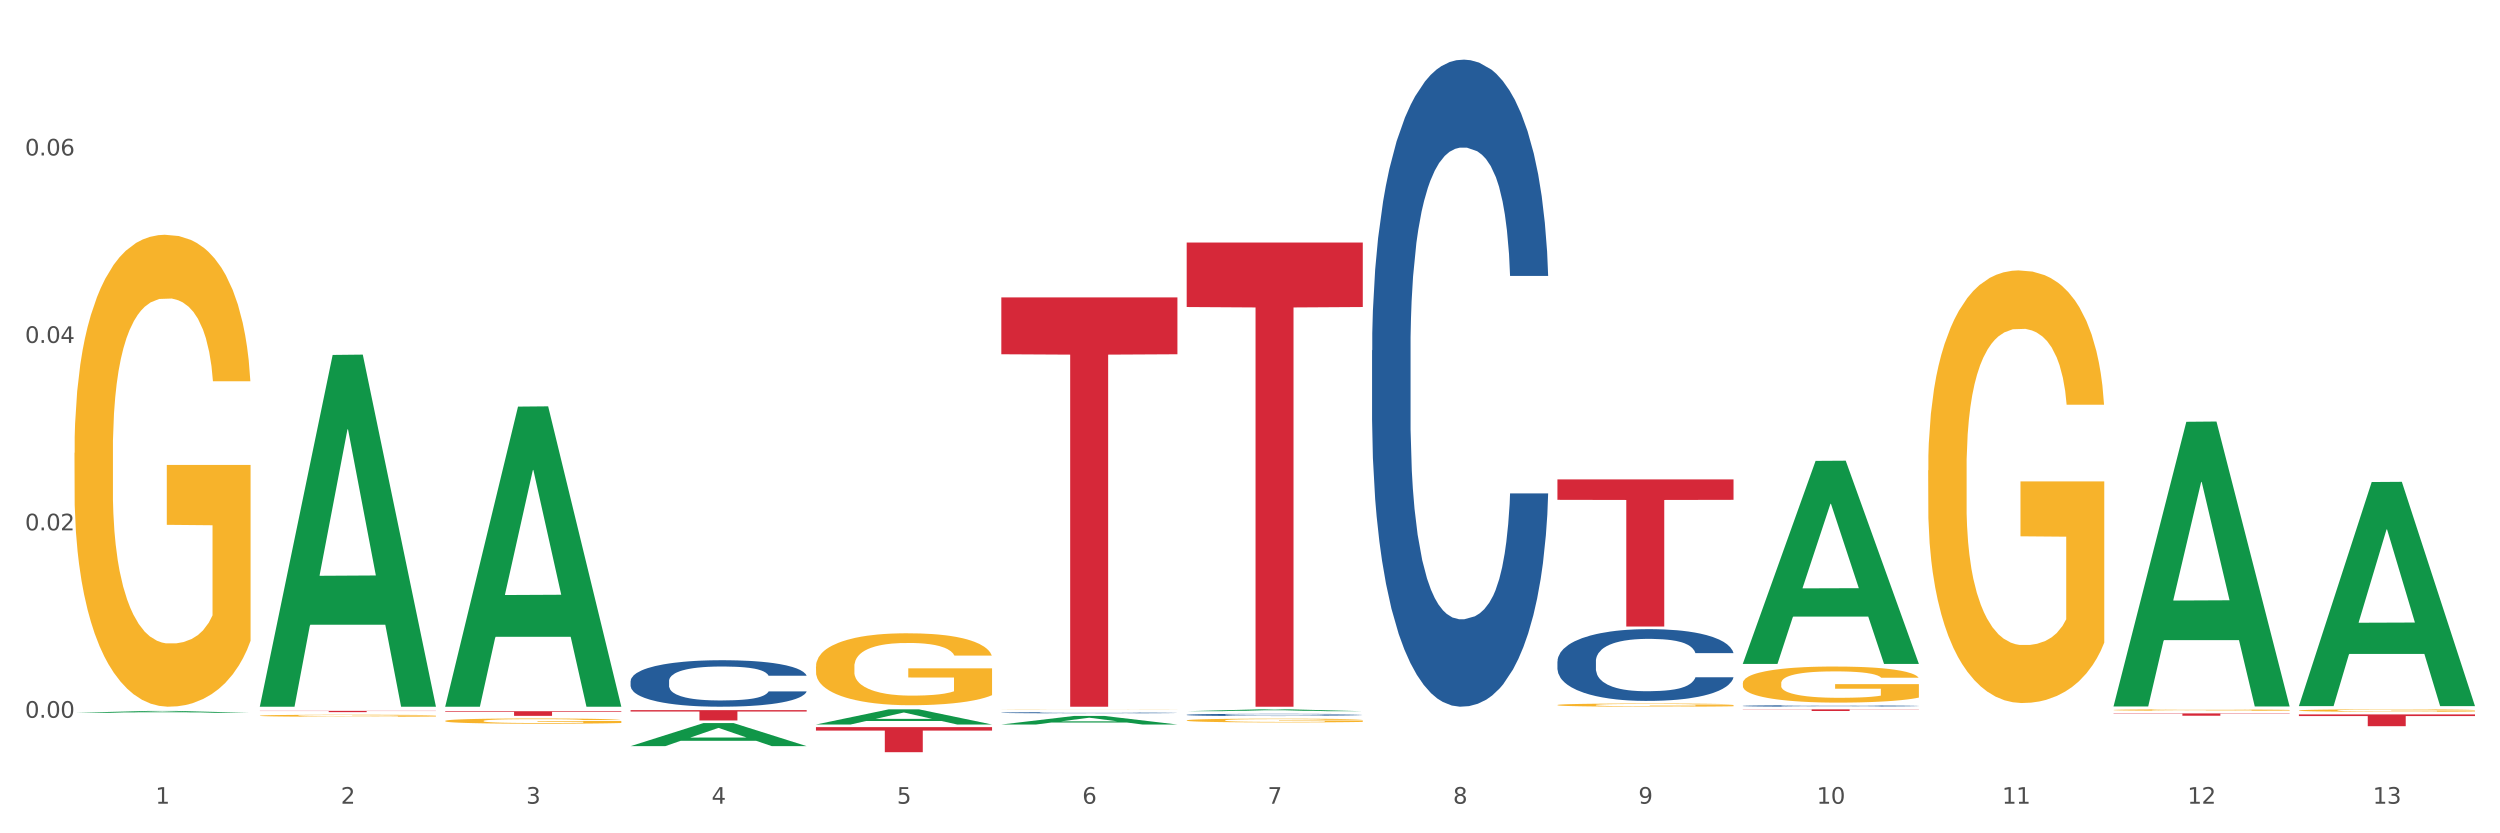 <?xml version="1.0" encoding="utf-8" standalone="no"?>
<!DOCTYPE svg PUBLIC "-//W3C//DTD SVG 1.1//EN"
  "http://www.w3.org/Graphics/SVG/1.1/DTD/svg11.dtd">
<svg xmlns:xlink="http://www.w3.org/1999/xlink" width="1080pt" height="360pt" viewBox="0 0 1080 360" xmlns="http://www.w3.org/2000/svg" version="1.1">
 <rect x="0" y="0" width="1080" height="360" fill="#333333" stroke="none"/>
 <defs>
  <style type="text/css">*{stroke-linejoin: round; stroke-linecap: butt}</style>
 </defs>
 <g id="figure_1">
  <g id="patch_1">
   <path d="M 0 360 
L 1080 360 
L 1080 0 
L 0 0 
z
" style="fill: #ffffff; stroke: #ffffff; stroke-linejoin: miter"/>
  </g>
  <g id="axes_1">
   <g id="matplotlib.axis_1">
    <g id="xtick_1">
     <g id="text_1">
      <!-- 1 -->
      <g style="fill: #4d4d4d" transform="translate(67.159 347.204) scale(0.096 -0.096)">
       <defs>
        <path id="DejaVuSans-31" d="M 794 531 
L 1825 531 
L 1825 4091 
L 703 3866 
L 703 4441 
L 1819 4666 
L 2450 4666 
L 2450 531 
L 3481 531 
L 3481 0 
L 794 0 
L 794 531 
z
" transform="scale(0.016)"/>
       </defs>
       <use xlink:href="#DejaVuSans-31"/>
      </g>
     </g>
    </g>
    <g id="xtick_2">
     <g id="text_2">
      <!-- 2 -->
      <g style="fill: #4d4d4d" transform="translate(147.238 347.204) scale(0.096 -0.096)">
       <defs>
        <path id="DejaVuSans-32" d="M 1228 531 
L 3431 531 
L 3431 0 
L 469 0 
L 469 531 
Q 828 903 1448 1529 
Q 2069 2156 2228 2338 
Q 2531 2678 2651 2914 
Q 2772 3150 2772 3378 
Q 2772 3750 2511 3984 
Q 2250 4219 1831 4219 
Q 1534 4219 1204 4116 
Q 875 4013 500 3803 
L 500 4441 
Q 881 4594 1212 4672 
Q 1544 4750 1819 4750 
Q 2544 4750 2975 4387 
Q 3406 4025 3406 3419 
Q 3406 3131 3298 2873 
Q 3191 2616 2906 2266 
Q 2828 2175 2409 1742 
Q 1991 1309 1228 531 
z
" transform="scale(0.016)"/>
       </defs>
       <use xlink:href="#DejaVuSans-32"/>
      </g>
     </g>
    </g>
    <g id="xtick_3">
     <g id="text_3">
      <!-- 3 -->
      <g style="fill: #4d4d4d" transform="translate(227.317 347.204) scale(0.096 -0.096)">
       <defs>
        <path id="DejaVuSans-33" d="M 2597 2516 
Q 3050 2419 3304 2112 
Q 3559 1806 3559 1356 
Q 3559 666 3084 287 
Q 2609 -91 1734 -91 
Q 1441 -91 1130 -33 
Q 819 25 488 141 
L 488 750 
Q 750 597 1062 519 
Q 1375 441 1716 441 
Q 2309 441 2620 675 
Q 2931 909 2931 1356 
Q 2931 1769 2642 2001 
Q 2353 2234 1838 2234 
L 1294 2234 
L 1294 2753 
L 1863 2753 
Q 2328 2753 2575 2939 
Q 2822 3125 2822 3475 
Q 2822 3834 2567 4026 
Q 2313 4219 1838 4219 
Q 1578 4219 1281 4162 
Q 984 4106 628 3988 
L 628 4550 
Q 988 4650 1302 4700 
Q 1616 4750 1894 4750 
Q 2613 4750 3031 4423 
Q 3450 4097 3450 3541 
Q 3450 3153 3228 2886 
Q 3006 2619 2597 2516 
z
" transform="scale(0.016)"/>
       </defs>
       <use xlink:href="#DejaVuSans-33"/>
      </g>
     </g>
    </g>
    <g id="xtick_4">
     <g id="text_4">
      <!-- 4 -->
      <g style="fill: #4d4d4d" transform="translate(307.396 347.204) scale(0.096 -0.096)">
       <defs>
        <path id="DejaVuSans-34" d="M 2419 4116 
L 825 1625 
L 2419 1625 
L 2419 4116 
z
M 2253 4666 
L 3047 4666 
L 3047 1625 
L 3713 1625 
L 3713 1100 
L 3047 1100 
L 3047 0 
L 2419 0 
L 2419 1100 
L 313 1100 
L 313 1709 
L 2253 4666 
z
" transform="scale(0.016)"/>
       </defs>
       <use xlink:href="#DejaVuSans-34"/>
      </g>
     </g>
    </g>
    <g id="xtick_5">
     <g id="text_5">
      <!-- 5 -->
      <g style="fill: #4d4d4d" transform="translate(387.475 347.204) scale(0.096 -0.096)">
       <defs>
        <path id="DejaVuSans-35" d="M 691 4666 
L 3169 4666 
L 3169 4134 
L 1269 4134 
L 1269 2991 
Q 1406 3038 1543 3061 
Q 1681 3084 1819 3084 
Q 2600 3084 3056 2656 
Q 3513 2228 3513 1497 
Q 3513 744 3044 326 
Q 2575 -91 1722 -91 
Q 1428 -91 1123 -41 
Q 819 9 494 109 
L 494 744 
Q 775 591 1075 516 
Q 1375 441 1709 441 
Q 2250 441 2565 725 
Q 2881 1009 2881 1497 
Q 2881 1984 2565 2268 
Q 2250 2553 1709 2553 
Q 1456 2553 1204 2497 
Q 953 2441 691 2322 
L 691 4666 
z
" transform="scale(0.016)"/>
       </defs>
       <use xlink:href="#DejaVuSans-35"/>
      </g>
     </g>
    </g>
    <g id="xtick_6">
     <g id="text_6">
      <!-- 6 -->
      <g style="fill: #4d4d4d" transform="translate(467.554 347.204) scale(0.096 -0.096)">
       <defs>
        <path id="DejaVuSans-36" d="M 2113 2584 
Q 1688 2584 1439 2293 
Q 1191 2003 1191 1497 
Q 1191 994 1439 701 
Q 1688 409 2113 409 
Q 2538 409 2786 701 
Q 3034 994 3034 1497 
Q 3034 2003 2786 2293 
Q 2538 2584 2113 2584 
z
M 3366 4563 
L 3366 3988 
Q 3128 4100 2886 4159 
Q 2644 4219 2406 4219 
Q 1781 4219 1451 3797 
Q 1122 3375 1075 2522 
Q 1259 2794 1537 2939 
Q 1816 3084 2150 3084 
Q 2853 3084 3261 2657 
Q 3669 2231 3669 1497 
Q 3669 778 3244 343 
Q 2819 -91 2113 -91 
Q 1303 -91 875 529 
Q 447 1150 447 2328 
Q 447 3434 972 4092 
Q 1497 4750 2381 4750 
Q 2619 4750 2861 4703 
Q 3103 4656 3366 4563 
z
" transform="scale(0.016)"/>
       </defs>
       <use xlink:href="#DejaVuSans-36"/>
      </g>
     </g>
    </g>
    <g id="xtick_7">
     <g id="text_7">
      <!-- 7 -->
      <g style="fill: #4d4d4d" transform="translate(547.634 347.204) scale(0.096 -0.096)">
       <defs>
        <path id="DejaVuSans-37" d="M 525 4666 
L 3525 4666 
L 3525 4397 
L 1831 0 
L 1172 0 
L 2766 4134 
L 525 4134 
L 525 4666 
z
" transform="scale(0.016)"/>
       </defs>
       <use xlink:href="#DejaVuSans-37"/>
      </g>
     </g>
    </g>
    <g id="xtick_8">
     <g id="text_8">
      <!-- 8 -->
      <g style="fill: #4d4d4d" transform="translate(627.713 347.204) scale(0.096 -0.096)">
       <defs>
        <path id="DejaVuSans-38" d="M 2034 2216 
Q 1584 2216 1326 1975 
Q 1069 1734 1069 1313 
Q 1069 891 1326 650 
Q 1584 409 2034 409 
Q 2484 409 2743 651 
Q 3003 894 3003 1313 
Q 3003 1734 2745 1975 
Q 2488 2216 2034 2216 
z
M 1403 2484 
Q 997 2584 770 2862 
Q 544 3141 544 3541 
Q 544 4100 942 4425 
Q 1341 4750 2034 4750 
Q 2731 4750 3128 4425 
Q 3525 4100 3525 3541 
Q 3525 3141 3298 2862 
Q 3072 2584 2669 2484 
Q 3125 2378 3379 2068 
Q 3634 1759 3634 1313 
Q 3634 634 3220 271 
Q 2806 -91 2034 -91 
Q 1263 -91 848 271 
Q 434 634 434 1313 
Q 434 1759 690 2068 
Q 947 2378 1403 2484 
z
M 1172 3481 
Q 1172 3119 1398 2916 
Q 1625 2713 2034 2713 
Q 2441 2713 2670 2916 
Q 2900 3119 2900 3481 
Q 2900 3844 2670 4047 
Q 2441 4250 2034 4250 
Q 1625 4250 1398 4047 
Q 1172 3844 1172 3481 
z
" transform="scale(0.016)"/>
       </defs>
       <use xlink:href="#DejaVuSans-38"/>
      </g>
     </g>
    </g>
    <g id="xtick_9">
     <g id="text_9">
      <!-- 9 -->
      <g style="fill: #4d4d4d" transform="translate(707.792 347.204) scale(0.096 -0.096)">
       <defs>
        <path id="DejaVuSans-39" d="M 703 97 
L 703 672 
Q 941 559 1184 500 
Q 1428 441 1663 441 
Q 2288 441 2617 861 
Q 2947 1281 2994 2138 
Q 2813 1869 2534 1725 
Q 2256 1581 1919 1581 
Q 1219 1581 811 2004 
Q 403 2428 403 3163 
Q 403 3881 828 4315 
Q 1253 4750 1959 4750 
Q 2769 4750 3195 4129 
Q 3622 3509 3622 2328 
Q 3622 1225 3098 567 
Q 2575 -91 1691 -91 
Q 1453 -91 1209 -44 
Q 966 3 703 97 
z
M 1959 2075 
Q 2384 2075 2632 2365 
Q 2881 2656 2881 3163 
Q 2881 3666 2632 3958 
Q 2384 4250 1959 4250 
Q 1534 4250 1286 3958 
Q 1038 3666 1038 3163 
Q 1038 2656 1286 2365 
Q 1534 2075 1959 2075 
z
" transform="scale(0.016)"/>
       </defs>
       <use xlink:href="#DejaVuSans-39"/>
      </g>
     </g>
    </g>
    <g id="xtick_10">
     <g id="text_10">
      <!-- 10 -->
      <g style="fill: #4d4d4d" transform="translate(784.817 347.204) scale(0.096 -0.096)">
       <defs>
        <path id="DejaVuSans-30" d="M 2034 4250 
Q 1547 4250 1301 3770 
Q 1056 3291 1056 2328 
Q 1056 1369 1301 889 
Q 1547 409 2034 409 
Q 2525 409 2770 889 
Q 3016 1369 3016 2328 
Q 3016 3291 2770 3770 
Q 2525 4250 2034 4250 
z
M 2034 4750 
Q 2819 4750 3233 4129 
Q 3647 3509 3647 2328 
Q 3647 1150 3233 529 
Q 2819 -91 2034 -91 
Q 1250 -91 836 529 
Q 422 1150 422 2328 
Q 422 3509 836 4129 
Q 1250 4750 2034 4750 
z
" transform="scale(0.016)"/>
       </defs>
       <use xlink:href="#DejaVuSans-31"/>
       <use xlink:href="#DejaVuSans-30" transform="translate(63.623 0)"/>
      </g>
     </g>
    </g>
    <g id="xtick_11">
     <g id="text_11">
      <!-- 11 -->
      <g style="fill: #4d4d4d" transform="translate(864.896 347.204) scale(0.096 -0.096)">
       <use xlink:href="#DejaVuSans-31"/>
       <use xlink:href="#DejaVuSans-31" transform="translate(63.623 0)"/>
      </g>
     </g>
    </g>
    <g id="xtick_12">
     <g id="text_12">
      <!-- 12 -->
      <g style="fill: #4d4d4d" transform="translate(944.975 347.204) scale(0.096 -0.096)">
       <use xlink:href="#DejaVuSans-31"/>
       <use xlink:href="#DejaVuSans-32" transform="translate(63.623 0)"/>
      </g>
     </g>
    </g>
    <g id="xtick_13">
     <g id="text_13">
      <!-- 13 -->
      <g style="fill: #4d4d4d" transform="translate(1025.054 347.204) scale(0.096 -0.096)">
       <use xlink:href="#DejaVuSans-31"/>
       <use xlink:href="#DejaVuSans-33" transform="translate(63.623 0)"/>
      </g>
     </g>
    </g>
    <g id="xtick_14"/>
    <g id="xtick_15"/>
    <g id="xtick_16"/>
    <g id="xtick_17"/>
    <g id="xtick_18"/>
    <g id="xtick_19"/>
    <g id="xtick_20"/>
    <g id="xtick_21"/>
    <g id="xtick_22"/>
    <g id="xtick_23"/>
    <g id="xtick_24"/>
    <g id="xtick_25"/>
   </g>
   <g id="matplotlib.axis_2">
    <g id="ytick_1">
     <g id="text_14">
      <!-- 0.00 -->
      <g style="fill: #4d4d4d" transform="translate(10.8 310.073) scale(0.096 -0.096)">
       <defs>
        <path id="DejaVuSans-2e" d="M 684 794 
L 1344 794 
L 1344 0 
L 684 0 
L 684 794 
z
" transform="scale(0.016)"/>
       </defs>
       <use xlink:href="#DejaVuSans-30"/>
       <use xlink:href="#DejaVuSans-2e" transform="translate(63.623 0)"/>
       <use xlink:href="#DejaVuSans-30" transform="translate(95.41 0)"/>
       <use xlink:href="#DejaVuSans-30" transform="translate(159.033 0)"/>
      </g>
     </g>
    </g>
    <g id="ytick_2">
     <g id="text_15">
      <!-- 0.02 -->
      <g style="fill: #4d4d4d" transform="translate(10.8 229.104) scale(0.096 -0.096)">
       <use xlink:href="#DejaVuSans-30"/>
       <use xlink:href="#DejaVuSans-2e" transform="translate(63.623 0)"/>
       <use xlink:href="#DejaVuSans-30" transform="translate(95.41 0)"/>
       <use xlink:href="#DejaVuSans-32" transform="translate(159.033 0)"/>
      </g>
     </g>
    </g>
    <g id="ytick_3">
     <g id="text_16">
      <!-- 0.04 -->
      <g style="fill: #4d4d4d" transform="translate(10.8 148.136) scale(0.096 -0.096)">
       <use xlink:href="#DejaVuSans-30"/>
       <use xlink:href="#DejaVuSans-2e" transform="translate(63.623 0)"/>
       <use xlink:href="#DejaVuSans-30" transform="translate(95.41 0)"/>
       <use xlink:href="#DejaVuSans-34" transform="translate(159.033 0)"/>
      </g>
     </g>
    </g>
    <g id="ytick_4">
     <g id="text_17">
      <!-- 0.06 -->
      <g style="fill: #4d4d4d" transform="translate(10.8 67.168) scale(0.096 -0.096)">
       <use xlink:href="#DejaVuSans-30"/>
       <use xlink:href="#DejaVuSans-2e" transform="translate(63.623 0)"/>
       <use xlink:href="#DejaVuSans-30" transform="translate(95.41 0)"/>
       <use xlink:href="#DejaVuSans-36" transform="translate(159.033 0)"/>
      </g>
     </g>
    </g>
    <g id="ytick_5"/>
    <g id="ytick_6"/>
    <g id="ytick_7"/>
    <g id="ytick_8"/>
   </g>
   <g id="PolyCollection_1">
    <path d="M 32.175 307.94 
L 32.253 307.94 
L 63.625 307.134 
L 76.644 307.133 
L 108.25 307.942 
L 93.192 307.942 
L 86.369 307.753 
L 53.978 307.753 
L 53.743 307.756 
L 47.155 307.942 
L 32.175 307.942 
L 32.175 307.94 
L 58.056 307.641 
L 82.291 307.64 
L 70.291 307.305 
L 70.134 307.304 
L 69.977 307.306 
L 57.978 307.64 
L 58.056 307.641 
L 32.175 307.94 
z
" clip-path="url(#p5257b41da4)" style="fill: #109648"/>
    <path d="M 913.046 308.181 
L 989.121 308.181 
L 989.121 308.323 
L 959.196 308.324 
L 959.196 309.2 
L 942.791 309.2 
L 942.791 308.324 
L 913.046 308.323 
L 913.046 308.182 
L 913.046 308.181 
z
" clip-path="url(#p5257b41da4)" style="fill: #d62839"/>
    <path d="M 752.887 306.426 
L 828.963 306.426 
L 828.963 306.526 
L 799.037 306.527 
L 799.037 307.147 
L 782.632 307.147 
L 782.632 306.527 
L 752.887 306.526 
L 752.887 306.426 
L 752.887 306.426 
z
" clip-path="url(#p5257b41da4)" style="fill: #d62839"/>
    <path d="M 672.808 207.092 
L 748.883 207.092 
L 748.883 215.926 
L 718.958 215.986 
L 718.958 270.662 
L 702.553 270.662 
L 702.553 215.986 
L 672.808 215.926 
L 672.808 207.151 
L 672.808 207.092 
z
" clip-path="url(#p5257b41da4)" style="fill: #d62839"/>
    <path d="M 512.65 104.763 
L 588.725 104.763 
L 588.725 132.632 
L 558.8 132.82 
L 558.8 305.303 
L 542.395 305.303 
L 542.395 132.82 
L 512.65 132.632 
L 512.65 104.952 
L 512.65 104.763 
z
" clip-path="url(#p5257b41da4)" style="fill: #d62839"/>
    <path d="M 432.571 128.462 
L 508.646 128.462 
L 508.646 153.037 
L 478.721 153.203 
L 478.721 305.303 
L 462.316 305.303 
L 462.316 153.203 
L 432.571 153.037 
L 432.571 128.628 
L 432.571 128.462 
z
" clip-path="url(#p5257b41da4)" style="fill: #d62839"/>
    <path d="M 352.492 314.113 
L 428.567 314.113 
L 428.567 315.619 
L 398.641 315.629 
L 398.641 324.95 
L 382.237 324.95 
L 382.237 315.629 
L 352.492 315.619 
L 352.492 314.123 
L 352.492 314.113 
z
" clip-path="url(#p5257b41da4)" style="fill: #d62839"/>
    <path d="M 272.412 306.765 
L 348.488 306.765 
L 348.488 307.388 
L 318.562 307.392 
L 318.562 311.242 
L 302.157 311.242 
L 302.157 307.392 
L 272.412 307.388 
L 272.412 306.77 
L 272.412 306.765 
z
" clip-path="url(#p5257b41da4)" style="fill: #d62839"/>
    <path d="M 192.333 307.244 
L 268.408 307.244 
L 268.408 307.523 
L 238.483 307.525 
L 238.483 309.251 
L 222.078 309.251 
L 222.078 307.525 
L 192.333 307.523 
L 192.333 307.246 
L 192.333 307.244 
z
" clip-path="url(#p5257b41da4)" style="fill: #d62839"/>
    <path d="M 112.254 307.087 
L 188.329 307.087 
L 188.329 307.165 
L 158.404 307.165 
L 158.404 307.643 
L 141.999 307.643 
L 141.999 307.165 
L 112.254 307.165 
L 112.254 307.088 
L 112.254 307.087 
z
" clip-path="url(#p5257b41da4)" style="fill: #d62839"/>
    <path d="M 272.412 294.239 
L 272.502 294.22 
L 272.502 293.707 
L 272.772 293.009 
L 273.761 291.725 
L 275.02 290.753 
L 277.178 289.615 
L 278.347 289.138 
L 279.876 288.606 
L 283.023 287.743 
L 286.62 287.009 
L 289.138 286.606 
L 291.027 286.349 
L 295.253 285.89 
L 297.681 285.688 
L 300.199 285.523 
L 302.357 285.413 
L 305.954 285.285 
L 308.831 285.23 
L 312.159 285.211 
L 314.946 285.23 
L 318.633 285.303 
L 324.028 285.523 
L 326.097 285.652 
L 328.884 285.872 
L 331.762 286.165 
L 334.1 286.459 
L 336.798 286.881 
L 339.585 287.431 
L 342.283 288.129 
L 344.171 288.771 
L 345.7 289.45 
L 347.049 290.276 
L 348.038 291.175 
L 348.488 291.927 
L 332.032 291.927 
L 331.582 291.248 
L 330.683 290.514 
L 329.784 290.019 
L 328.794 289.615 
L 327.266 289.156 
L 325.917 288.863 
L 323.669 288.514 
L 321.601 288.294 
L 319.892 288.165 
L 317.824 288.055 
L 313.418 287.945 
L 310.27 287.945 
L 308.292 287.982 
L 305.864 288.074 
L 303.796 288.202 
L 301.368 288.422 
L 299.479 288.661 
L 297.591 288.973 
L 296.512 289.193 
L 294.893 289.597 
L 293.814 289.927 
L 292.375 290.496 
L 291.566 290.899 
L 290.127 291.945 
L 289.498 292.716 
L 289.228 293.248 
L 289.048 293.835 
L 289.048 296.697 
L 289.588 297.982 
L 290.037 298.532 
L 290.757 299.156 
L 292.106 299.964 
L 294.084 300.753 
L 296.152 301.321 
L 297.861 301.67 
L 299.479 301.927 
L 301.098 302.129 
L 303.076 302.312 
L 304.695 302.422 
L 307.123 302.532 
L 310 302.587 
L 312.249 302.587 
L 316.835 302.496 
L 318.903 302.404 
L 320.881 302.275 
L 323.039 302.074 
L 324.748 301.853 
L 325.737 301.688 
L 327.356 301.34 
L 328.615 300.973 
L 329.694 300.551 
L 330.413 300.184 
L 331.222 299.633 
L 331.852 299.009 
L 332.032 298.679 
L 348.488 298.679 
L 348.128 299.34 
L 347.498 299.982 
L 346.24 300.844 
L 345.25 301.34 
L 343.722 301.945 
L 342.103 302.459 
L 339.855 303.028 
L 337.787 303.45 
L 335.629 303.817 
L 333.291 304.147 
L 329.064 304.606 
L 327.535 304.734 
L 324.298 304.954 
L 321.78 305.083 
L 318.094 305.211 
L 314.317 305.285 
L 310.36 305.303 
L 306.853 305.266 
L 302.986 305.156 
L 300.558 305.046 
L 297.861 304.881 
L 294.713 304.624 
L 291.746 304.312 
L 288.958 303.945 
L 286.351 303.523 
L 283.923 303.046 
L 280.775 302.257 
L 278.437 301.486 
L 276.729 300.771 
L 275.56 300.165 
L 274.391 299.395 
L 273.761 298.863 
L 272.772 297.578 
L 272.412 296.386 
L 272.412 294.239 
z
" clip-path="url(#p5257b41da4)" style="fill: #255c99"/>
    <path d="M 432.571 307.881 
L 432.661 307.881 
L 432.661 307.868 
L 432.93 307.851 
L 433.92 307.819 
L 435.179 307.795 
L 437.337 307.767 
L 438.506 307.755 
L 440.034 307.742 
L 443.182 307.721 
L 446.779 307.702 
L 449.297 307.692 
L 451.185 307.686 
L 455.411 307.675 
L 457.839 307.67 
L 460.357 307.666 
L 462.515 307.663 
L 466.112 307.66 
L 468.99 307.658 
L 472.317 307.658 
L 475.105 307.658 
L 478.791 307.66 
L 484.187 307.666 
L 486.255 307.669 
L 489.043 307.674 
L 491.92 307.682 
L 494.258 307.689 
L 496.956 307.699 
L 499.744 307.713 
L 502.441 307.73 
L 504.33 307.746 
L 505.858 307.763 
L 507.207 307.783 
L 508.196 307.806 
L 508.646 307.824 
L 492.19 307.824 
L 491.74 307.807 
L 490.841 307.789 
L 489.942 307.777 
L 488.953 307.767 
L 487.424 307.756 
L 486.075 307.748 
L 483.827 307.74 
L 481.759 307.734 
L 480.05 307.731 
L 477.982 307.728 
L 473.576 307.726 
L 470.429 307.726 
L 468.45 307.727 
L 466.022 307.729 
L 463.954 307.732 
L 461.526 307.737 
L 459.638 307.743 
L 457.749 307.751 
L 456.67 307.757 
L 455.052 307.767 
L 453.973 307.775 
L 452.534 307.789 
L 451.724 307.799 
L 450.286 307.825 
L 449.656 307.844 
L 449.386 307.857 
L 449.207 307.871 
L 449.207 307.942 
L 449.746 307.974 
L 450.196 307.988 
L 450.915 308.003 
L 452.264 308.023 
L 454.242 308.043 
L 456.311 308.057 
L 458.019 308.066 
L 459.638 308.072 
L 461.256 308.077 
L 463.235 308.081 
L 464.853 308.084 
L 467.281 308.087 
L 470.159 308.088 
L 472.407 308.088 
L 476.993 308.086 
L 479.061 308.084 
L 481.039 308.08 
L 483.198 308.075 
L 484.906 308.07 
L 485.895 308.066 
L 487.514 308.057 
L 488.773 308.048 
L 489.852 308.038 
L 490.571 308.029 
L 491.381 308.015 
L 492.01 308 
L 492.19 307.991 
L 508.646 307.991 
L 508.286 308.008 
L 507.657 308.024 
L 506.398 308.045 
L 505.409 308.057 
L 503.88 308.072 
L 502.261 308.085 
L 500.013 308.099 
L 497.945 308.11 
L 495.787 308.119 
L 493.449 308.127 
L 489.222 308.138 
L 487.694 308.141 
L 484.457 308.147 
L 481.939 308.15 
L 478.252 308.153 
L 474.475 308.155 
L 470.518 308.155 
L 467.011 308.155 
L 463.145 308.152 
L 460.717 308.149 
L 458.019 308.145 
L 454.872 308.139 
L 451.904 308.131 
L 449.117 308.122 
L 446.509 308.111 
L 444.081 308.1 
L 440.934 308.08 
L 438.596 308.061 
L 436.887 308.043 
L 435.718 308.028 
L 434.549 308.009 
L 433.92 307.996 
L 432.93 307.964 
L 432.571 307.935 
L 432.571 307.881 
z
" clip-path="url(#p5257b41da4)" style="fill: #255c99"/>
    <path d="M 993.125 308.625 
L 1069.2 308.625 
L 1069.2 309.331 
L 1039.275 309.335 
L 1039.275 313.705 
L 1022.87 313.705 
L 1022.87 309.335 
L 993.125 309.331 
L 993.125 308.629 
L 993.125 308.625 
z
" clip-path="url(#p5257b41da4)" style="fill: #d62839"/>
    <path d="M 512.65 308.799 
L 512.74 308.798 
L 512.74 308.774 
L 513.01 308.741 
L 513.999 308.679 
L 515.258 308.633 
L 517.416 308.578 
L 518.585 308.556 
L 520.114 308.53 
L 523.261 308.489 
L 526.858 308.454 
L 529.376 308.435 
L 531.264 308.422 
L 535.49 308.4 
L 537.918 308.391 
L 540.436 308.383 
L 542.594 308.378 
L 546.191 308.372 
L 549.069 308.369 
L 552.396 308.368 
L 555.184 308.369 
L 558.871 308.372 
L 564.266 308.383 
L 566.334 308.389 
L 569.122 308.4 
L 571.999 308.414 
L 574.337 308.428 
L 577.035 308.448 
L 579.823 308.474 
L 582.52 308.507 
L 584.409 308.538 
L 585.937 308.571 
L 587.286 308.61 
L 588.275 308.653 
L 588.725 308.689 
L 572.269 308.689 
L 571.819 308.656 
L 570.92 308.621 
L 570.021 308.598 
L 569.032 308.578 
L 567.503 308.556 
L 566.154 308.542 
L 563.906 308.526 
L 561.838 308.515 
L 560.129 308.509 
L 558.061 308.504 
L 553.655 308.499 
L 550.508 308.499 
L 548.529 308.5 
L 546.101 308.505 
L 544.033 308.511 
L 541.605 308.521 
L 539.717 308.533 
L 537.828 308.548 
L 536.749 308.558 
L 535.131 308.578 
L 534.052 308.593 
L 532.613 308.62 
L 531.804 308.64 
L 530.365 308.69 
L 529.735 308.727 
L 529.466 308.752 
L 529.286 308.78 
L 529.286 308.917 
L 529.825 308.978 
L 530.275 309.004 
L 530.994 309.034 
L 532.343 309.073 
L 534.321 309.111 
L 536.39 309.138 
L 538.098 309.154 
L 539.717 309.167 
L 541.335 309.176 
L 543.314 309.185 
L 544.932 309.19 
L 547.36 309.196 
L 550.238 309.198 
L 552.486 309.198 
L 557.072 309.194 
L 559.14 309.189 
L 561.119 309.183 
L 563.277 309.174 
L 564.985 309.163 
L 565.974 309.155 
L 567.593 309.139 
L 568.852 309.121 
L 569.931 309.101 
L 570.65 309.083 
L 571.46 309.057 
L 572.089 309.027 
L 572.269 309.011 
L 588.725 309.011 
L 588.365 309.043 
L 587.736 309.074 
L 586.477 309.115 
L 585.488 309.139 
L 583.959 309.168 
L 582.341 309.192 
L 580.092 309.219 
L 578.024 309.239 
L 575.866 309.257 
L 573.528 309.273 
L 569.302 309.295 
L 567.773 309.301 
L 564.536 309.311 
L 562.018 309.317 
L 558.331 309.324 
L 554.554 309.327 
L 550.598 309.328 
L 547.091 309.326 
L 543.224 309.321 
L 540.796 309.316 
L 538.098 309.308 
L 534.951 309.296 
L 531.983 309.281 
L 529.196 309.263 
L 526.588 309.243 
L 524.16 309.22 
L 521.013 309.182 
L 518.675 309.146 
L 516.966 309.111 
L 515.797 309.083 
L 514.628 309.046 
L 513.999 309.02 
L 513.01 308.959 
L 512.65 308.902 
L 512.65 308.799 
z
" clip-path="url(#p5257b41da4)" style="fill: #255c99"/>
    <path d="M 672.808 285.718 
L 672.898 285.69 
L 672.898 284.897 
L 673.168 283.821 
L 674.157 281.838 
L 675.416 280.337 
L 677.574 278.582 
L 678.743 277.845 
L 680.272 277.024 
L 683.419 275.693 
L 687.016 274.56 
L 689.534 273.937 
L 691.422 273.541 
L 695.649 272.833 
L 698.077 272.521 
L 700.595 272.266 
L 702.753 272.096 
L 706.35 271.898 
L 709.227 271.813 
L 712.554 271.785 
L 715.342 271.813 
L 719.029 271.926 
L 724.424 272.266 
L 726.492 272.464 
L 729.28 272.804 
L 732.158 273.257 
L 734.496 273.71 
L 737.193 274.362 
L 739.981 275.211 
L 742.679 276.288 
L 744.567 277.279 
L 746.096 278.327 
L 747.445 279.601 
L 748.434 280.989 
L 748.883 282.15 
L 732.427 282.15 
L 731.978 281.102 
L 731.079 279.969 
L 730.179 279.205 
L 729.19 278.582 
L 727.661 277.874 
L 726.313 277.42 
L 724.065 276.882 
L 721.996 276.542 
L 720.288 276.344 
L 718.22 276.174 
L 713.813 276.004 
L 710.666 276.004 
L 708.688 276.061 
L 706.26 276.203 
L 704.191 276.401 
L 701.764 276.741 
L 699.875 277.109 
L 697.987 277.59 
L 696.908 277.93 
L 695.289 278.553 
L 694.21 279.063 
L 692.771 279.941 
L 691.962 280.564 
L 690.523 282.178 
L 689.894 283.368 
L 689.624 284.189 
L 689.444 285.095 
L 689.444 289.513 
L 689.984 291.496 
L 690.433 292.345 
L 691.153 293.308 
L 692.501 294.554 
L 694.48 295.772 
L 696.548 296.65 
L 698.257 297.188 
L 699.875 297.584 
L 701.494 297.896 
L 703.472 298.179 
L 705.091 298.349 
L 707.519 298.519 
L 710.396 298.604 
L 712.644 298.604 
L 717.23 298.462 
L 719.299 298.321 
L 721.277 298.122 
L 723.435 297.811 
L 725.144 297.471 
L 726.133 297.216 
L 727.751 296.678 
L 729.01 296.112 
L 730.089 295.46 
L 730.809 294.894 
L 731.618 294.044 
L 732.248 293.081 
L 732.427 292.572 
L 748.883 292.572 
L 748.524 293.591 
L 747.894 294.582 
L 746.635 295.913 
L 745.646 296.678 
L 744.117 297.613 
L 742.499 298.406 
L 740.251 299.284 
L 738.183 299.935 
L 736.024 300.501 
L 733.686 301.011 
L 729.46 301.719 
L 727.931 301.917 
L 724.694 302.257 
L 722.176 302.455 
L 718.489 302.654 
L 714.713 302.767 
L 710.756 302.795 
L 707.249 302.739 
L 703.382 302.569 
L 700.954 302.399 
L 698.257 302.144 
L 695.109 301.747 
L 692.142 301.266 
L 689.354 300.7 
L 686.746 300.048 
L 684.318 299.312 
L 681.171 298.094 
L 678.833 296.905 
L 677.125 295.8 
L 675.956 294.866 
L 674.787 293.676 
L 674.157 292.855 
L 673.168 290.872 
L 672.808 289.032 
L 672.808 285.718 
z
" clip-path="url(#p5257b41da4)" style="fill: #255c99"/>
    <path d="M 752.887 304.946 
L 752.977 304.945 
L 752.977 304.928 
L 753.247 304.906 
L 754.236 304.864 
L 755.495 304.833 
L 757.653 304.796 
L 758.822 304.781 
L 760.351 304.764 
L 763.498 304.736 
L 767.095 304.712 
L 769.613 304.699 
L 771.501 304.691 
L 775.728 304.676 
L 778.156 304.669 
L 780.674 304.664 
L 782.832 304.66 
L 786.429 304.656 
L 789.306 304.655 
L 792.633 304.654 
L 795.421 304.655 
L 799.108 304.657 
L 804.503 304.664 
L 806.572 304.668 
L 809.359 304.675 
L 812.237 304.685 
L 814.575 304.694 
L 817.273 304.708 
L 820.06 304.726 
L 822.758 304.748 
L 824.646 304.769 
L 826.175 304.791 
L 827.524 304.818 
L 828.513 304.847 
L 828.963 304.871 
L 812.507 304.871 
L 812.057 304.849 
L 811.158 304.825 
L 810.258 304.809 
L 809.269 304.796 
L 807.741 304.781 
L 806.392 304.772 
L 804.144 304.761 
L 802.075 304.754 
L 800.367 304.749 
L 798.299 304.746 
L 793.892 304.742 
L 790.745 304.742 
L 788.767 304.743 
L 786.339 304.746 
L 784.271 304.751 
L 781.843 304.758 
L 779.954 304.765 
L 778.066 304.775 
L 776.987 304.783 
L 775.368 304.796 
L 774.289 304.806 
L 772.85 304.825 
L 772.041 304.838 
L 770.602 304.871 
L 769.973 304.896 
L 769.703 304.914 
L 769.523 304.933 
L 769.523 305.025 
L 770.063 305.066 
L 770.512 305.084 
L 771.232 305.104 
L 772.581 305.13 
L 774.559 305.156 
L 776.627 305.174 
L 778.336 305.186 
L 779.954 305.194 
L 781.573 305.2 
L 783.551 305.206 
L 785.17 305.21 
L 787.598 305.213 
L 790.475 305.215 
L 792.723 305.215 
L 797.31 305.212 
L 799.378 305.209 
L 801.356 305.205 
L 803.514 305.199 
L 805.223 305.192 
L 806.212 305.186 
L 807.831 305.175 
L 809.089 305.163 
L 810.169 305.149 
L 810.888 305.138 
L 811.697 305.12 
L 812.327 305.1 
L 812.507 305.089 
L 828.963 305.089 
L 828.603 305.11 
L 827.973 305.131 
L 826.714 305.159 
L 825.725 305.175 
L 824.197 305.195 
L 822.578 305.211 
L 820.33 305.229 
L 818.262 305.243 
L 816.104 305.255 
L 813.765 305.266 
L 809.539 305.28 
L 808.01 305.285 
L 804.773 305.292 
L 802.255 305.296 
L 798.568 305.3 
L 794.792 305.302 
L 790.835 305.303 
L 787.328 305.302 
L 783.461 305.298 
L 781.033 305.295 
L 778.336 305.289 
L 775.188 305.281 
L 772.221 305.271 
L 769.433 305.259 
L 766.825 305.245 
L 764.398 305.23 
L 761.25 305.205 
L 758.912 305.18 
L 757.204 305.157 
L 756.035 305.137 
L 754.866 305.112 
L 754.236 305.095 
L 753.247 305.053 
L 752.887 305.015 
L 752.887 304.946 
z
" clip-path="url(#p5257b41da4)" style="fill: #255c99"/>
    <path d="M 993.125 306.923 
L 993.215 306.922 
L 993.215 306.887 
L 993.394 306.856 
L 994.292 306.782 
L 995.64 306.721 
L 996.628 306.689 
L 997.616 306.663 
L 998.783 306.636 
L 1000.22 306.608 
L 1002.825 306.568 
L 1004.442 306.548 
L 1006.418 306.526 
L 1010.01 306.494 
L 1012.615 306.477 
L 1015.31 306.462 
L 1019.711 306.444 
L 1022.585 306.436 
L 1025.639 306.431 
L 1029.321 306.427 
L 1032.105 306.426 
L 1038.213 306.429 
L 1043.422 306.437 
L 1045.937 306.444 
L 1049.171 306.456 
L 1050.877 306.464 
L 1053.662 306.48 
L 1056.536 306.5 
L 1058.512 306.518 
L 1061.476 306.551 
L 1063.721 306.585 
L 1065.787 306.626 
L 1066.865 306.655 
L 1067.673 306.681 
L 1068.392 306.712 
L 1069.11 306.76 
L 1052.943 306.76 
L 1052.314 306.725 
L 1051.326 306.693 
L 1049.889 306.662 
L 1048.632 306.642 
L 1046.476 306.617 
L 1044.5 306.602 
L 1042.434 306.59 
L 1039.92 306.58 
L 1037.944 306.575 
L 1035.159 306.571 
L 1029.68 306.572 
L 1025.998 306.58 
L 1023.483 306.59 
L 1021.866 306.599 
L 1020.429 306.608 
L 1018.813 306.622 
L 1016.926 306.643 
L 1015.579 306.662 
L 1014.232 306.685 
L 1013.154 306.709 
L 1012.166 306.736 
L 1011.358 306.766 
L 1010.729 306.796 
L 1010.19 306.834 
L 1009.741 306.895 
L 1009.741 307.03 
L 1009.921 307.061 
L 1010.37 307.101 
L 1010.909 307.131 
L 1011.807 307.168 
L 1012.615 307.192 
L 1014.142 307.228 
L 1015.849 307.257 
L 1017.196 307.276 
L 1018.543 307.292 
L 1020.878 307.313 
L 1023.483 307.331 
L 1025.728 307.342 
L 1028.782 307.351 
L 1030.848 307.355 
L 1032.644 307.357 
L 1037.045 307.357 
L 1040.189 307.354 
L 1043.692 307.348 
L 1046.386 307.339 
L 1048.632 307.328 
L 1051.147 307.31 
L 1052.763 307.293 
L 1052.763 307.088 
L 1033.004 307.087 
L 1033.004 306.95 
L 1069.2 306.95 
L 1069.2 307.351 
L 1067.673 307.372 
L 1065.967 307.391 
L 1064.17 307.408 
L 1061.476 307.428 
L 1058.242 307.448 
L 1055.368 307.462 
L 1052.314 307.473 
L 1048.722 307.484 
L 1044.051 307.494 
L 1041.177 307.498 
L 1037.584 307.501 
L 1033.363 307.502 
L 1029.68 307.5 
L 1026.088 307.495 
L 1022.315 307.486 
L 1018.633 307.473 
L 1015.849 307.461 
L 1013.064 307.445 
L 1010.1 307.424 
L 1007.765 307.405 
L 1005.969 307.387 
L 1003.993 307.364 
L 1001.837 307.335 
L 1000.22 307.308 
L 998.783 307.281 
L 997.256 307.245 
L 996.179 307.215 
L 995.101 307.177 
L 994.472 307.148 
L 993.754 307.104 
L 993.215 307.042 
L 993.125 306.923 
z
" clip-path="url(#p5257b41da4)" style="fill: #f7b32b"/>
    <path d="M 913.046 306.718 
L 913.135 306.717 
L 913.135 306.697 
L 913.315 306.679 
L 914.213 306.635 
L 915.561 306.6 
L 916.549 306.581 
L 917.537 306.565 
L 918.704 306.549 
L 920.141 306.533 
L 922.746 306.509 
L 924.363 306.497 
L 926.339 306.485 
L 929.931 306.466 
L 932.536 306.456 
L 935.231 306.447 
L 939.632 306.437 
L 942.506 306.432 
L 945.559 306.429 
L 949.242 306.426 
L 952.026 306.426 
L 958.134 306.427 
L 963.343 306.433 
L 965.858 306.437 
L 969.092 306.444 
L 970.798 306.448 
L 973.582 306.457 
L 976.457 306.47 
L 978.433 306.48 
L 981.397 306.5 
L 983.642 306.519 
L 985.708 306.544 
L 986.786 306.56 
L 987.594 306.576 
L 988.312 306.594 
L 989.031 306.622 
L 972.864 306.622 
L 972.235 306.602 
L 971.247 306.583 
L 969.81 306.564 
L 968.553 306.553 
L 966.397 306.538 
L 964.421 306.529 
L 962.355 306.522 
L 959.84 306.516 
L 957.864 306.513 
L 955.08 306.511 
L 949.601 306.512 
L 945.919 306.516 
L 943.404 306.522 
L 941.787 306.527 
L 940.35 306.533 
L 938.733 306.541 
L 936.847 306.553 
L 935.5 306.564 
L 934.153 306.578 
L 933.075 306.592 
L 932.087 306.608 
L 931.279 306.626 
L 930.65 306.644 
L 930.111 306.665 
L 929.662 306.702 
L 929.662 306.781 
L 929.841 306.799 
L 930.291 306.823 
L 930.829 306.841 
L 931.728 306.862 
L 932.536 306.876 
L 934.063 306.897 
L 935.769 306.915 
L 937.117 306.926 
L 938.464 306.935 
L 940.799 306.948 
L 943.404 306.958 
L 945.649 306.964 
L 948.703 306.97 
L 950.769 306.972 
L 952.565 306.974 
L 956.966 306.974 
L 960.11 306.972 
L 963.613 306.968 
L 966.307 306.963 
L 968.553 306.956 
L 971.068 306.946 
L 972.684 306.936 
L 972.684 306.815 
L 952.925 306.815 
L 952.925 306.734 
L 989.121 306.734 
L 989.121 306.97 
L 987.594 306.982 
L 985.887 306.993 
L 984.091 307.003 
L 981.397 307.015 
L 978.163 307.027 
L 975.289 307.035 
L 972.235 307.042 
L 968.643 307.048 
L 963.972 307.054 
L 961.098 307.056 
L 957.505 307.058 
L 953.284 307.058 
L 949.601 307.057 
L 946.009 307.054 
L 942.236 307.049 
L 938.554 307.042 
L 935.769 307.034 
L 932.985 307.025 
L 930.021 307.013 
L 927.686 307.001 
L 925.89 306.991 
L 923.914 306.978 
L 921.758 306.96 
L 920.141 306.945 
L 918.704 306.928 
L 917.177 306.908 
L 916.099 306.89 
L 915.022 306.867 
L 914.393 306.85 
L 913.674 306.824 
L 913.135 306.788 
L 913.046 306.718 
z
" clip-path="url(#p5257b41da4)" style="fill: #f7b32b"/>
    <path d="M 832.967 203.176 
L 833.056 203.005 
L 833.056 196.86 
L 833.236 191.569 
L 834.134 178.767 
L 835.481 168.184 
L 836.469 162.551 
L 837.457 157.942 
L 838.625 153.334 
L 840.062 148.554 
L 842.667 141.556 
L 844.283 137.971 
L 846.259 134.216 
L 849.852 128.754 
L 852.457 125.682 
L 855.151 123.121 
L 859.552 120.049 
L 862.427 118.683 
L 865.48 117.659 
L 869.163 116.976 
L 871.947 116.806 
L 878.055 117.318 
L 883.264 118.854 
L 885.779 120.049 
L 889.012 122.097 
L 890.719 123.463 
L 893.503 126.194 
L 896.377 129.778 
L 898.353 132.851 
L 901.317 138.654 
L 903.563 144.458 
L 905.629 151.627 
L 906.706 156.577 
L 907.515 161.186 
L 908.233 166.477 
L 908.952 174.841 
L 892.785 174.841 
L 892.156 168.867 
L 891.168 163.234 
L 889.731 157.772 
L 888.474 154.358 
L 886.318 150.091 
L 884.342 147.36 
L 882.276 145.311 
L 879.761 143.604 
L 877.785 142.751 
L 875.001 142.068 
L 869.522 142.239 
L 865.84 143.604 
L 863.325 145.311 
L 861.708 146.847 
L 860.271 148.554 
L 858.654 150.944 
L 856.768 154.529 
L 855.421 157.772 
L 854.074 161.868 
L 852.996 165.965 
L 852.008 170.744 
L 851.199 175.865 
L 850.571 181.157 
L 850.032 187.643 
L 849.583 198.396 
L 849.583 221.781 
L 849.762 227.073 
L 850.211 234.071 
L 850.75 239.363 
L 851.648 245.678 
L 852.457 249.945 
L 853.984 256.09 
L 855.69 261.211 
L 857.038 264.454 
L 858.385 267.185 
L 860.72 270.941 
L 863.325 274.013 
L 865.57 275.891 
L 868.624 277.598 
L 870.69 278.28 
L 872.486 278.622 
L 876.887 278.622 
L 880.031 278.11 
L 883.534 276.915 
L 886.228 275.379 
L 888.474 273.501 
L 890.988 270.428 
L 892.605 267.527 
L 892.605 231.852 
L 872.845 231.681 
L 872.845 207.955 
L 909.042 207.955 
L 909.042 277.598 
L 907.515 281.182 
L 905.808 284.425 
L 904.012 287.327 
L 901.317 290.912 
L 898.084 294.325 
L 895.21 296.715 
L 892.156 298.763 
L 888.563 300.641 
L 883.893 302.348 
L 881.019 303.031 
L 877.426 303.543 
L 873.205 303.713 
L 869.522 303.372 
L 865.929 302.519 
L 862.157 300.982 
L 858.475 298.763 
L 855.69 296.544 
L 852.906 293.813 
L 849.942 290.229 
L 847.607 286.815 
L 845.81 283.742 
L 843.834 279.817 
L 841.679 274.696 
L 840.062 270.087 
L 838.625 265.308 
L 837.098 259.163 
L 836.02 253.871 
L 834.942 247.214 
L 834.314 242.264 
L 833.595 234.583 
L 833.056 223.83 
L 832.967 203.176 
z
" clip-path="url(#p5257b41da4)" style="fill: #f7b32b"/>
    <path d="M 752.887 295.145 
L 752.977 295.131 
L 752.977 294.618 
L 753.157 294.177 
L 754.055 293.109 
L 755.402 292.226 
L 756.39 291.757 
L 757.378 291.372 
L 758.546 290.988 
L 759.983 290.589 
L 762.588 290.005 
L 764.204 289.706 
L 766.18 289.393 
L 769.773 288.938 
L 772.378 288.681 
L 775.072 288.468 
L 779.473 288.211 
L 782.347 288.097 
L 785.401 288.012 
L 789.084 287.955 
L 791.868 287.941 
L 797.976 287.984 
L 803.185 288.112 
L 805.7 288.211 
L 808.933 288.382 
L 810.64 288.496 
L 813.424 288.724 
L 816.298 289.023 
L 818.274 289.279 
L 821.238 289.763 
L 823.484 290.247 
L 825.549 290.845 
L 826.627 291.258 
L 827.436 291.643 
L 828.154 292.084 
L 828.873 292.782 
L 812.706 292.782 
L 812.077 292.283 
L 811.089 291.814 
L 809.652 291.358 
L 808.394 291.073 
L 806.239 290.717 
L 804.263 290.489 
L 802.197 290.319 
L 799.682 290.176 
L 797.706 290.105 
L 794.922 290.048 
L 789.443 290.062 
L 785.76 290.176 
L 783.246 290.319 
L 781.629 290.447 
L 780.192 290.589 
L 778.575 290.788 
L 776.689 291.087 
L 775.342 291.358 
L 773.994 291.7 
L 772.917 292.041 
L 771.929 292.44 
L 771.12 292.867 
L 770.492 293.309 
L 769.953 293.85 
L 769.504 294.747 
L 769.504 296.697 
L 769.683 297.139 
L 770.132 297.722 
L 770.671 298.164 
L 771.569 298.69 
L 772.378 299.046 
L 773.905 299.559 
L 775.611 299.986 
L 776.958 300.257 
L 778.306 300.484 
L 780.641 300.798 
L 783.246 301.054 
L 785.491 301.211 
L 788.545 301.353 
L 790.611 301.41 
L 792.407 301.438 
L 796.808 301.438 
L 799.952 301.396 
L 803.454 301.296 
L 806.149 301.168 
L 808.394 301.011 
L 810.909 300.755 
L 812.526 300.513 
L 812.526 297.537 
L 792.766 297.523 
L 792.766 295.544 
L 828.963 295.544 
L 828.963 301.353 
L 827.436 301.652 
L 825.729 301.922 
L 823.933 302.164 
L 821.238 302.463 
L 818.005 302.748 
L 815.131 302.948 
L 812.077 303.118 
L 808.484 303.275 
L 803.814 303.417 
L 800.94 303.474 
L 797.347 303.517 
L 793.125 303.531 
L 789.443 303.503 
L 785.85 303.432 
L 782.078 303.303 
L 778.395 303.118 
L 775.611 302.933 
L 772.827 302.705 
L 769.863 302.407 
L 767.528 302.122 
L 765.731 301.865 
L 763.755 301.538 
L 761.6 301.111 
L 759.983 300.726 
L 758.546 300.328 
L 757.019 299.815 
L 755.941 299.374 
L 754.863 298.819 
L 754.235 298.406 
L 753.516 297.765 
L 752.977 296.868 
L 752.887 295.145 
z
" clip-path="url(#p5257b41da4)" style="fill: #f7b32b"/>
    <path d="M 672.808 304.558 
L 672.898 304.557 
L 672.898 304.511 
L 673.078 304.472 
L 673.976 304.377 
L 675.323 304.299 
L 676.311 304.257 
L 677.299 304.223 
L 678.467 304.189 
L 679.904 304.153 
L 682.508 304.101 
L 684.125 304.075 
L 686.101 304.047 
L 689.694 304.006 
L 692.299 303.984 
L 694.993 303.965 
L 699.394 303.942 
L 702.268 303.932 
L 705.322 303.924 
L 709.005 303.919 
L 711.789 303.918 
L 717.896 303.922 
L 723.106 303.933 
L 725.621 303.942 
L 728.854 303.957 
L 730.561 303.967 
L 733.345 303.988 
L 736.219 304.014 
L 738.195 304.037 
L 741.159 304.08 
L 743.405 304.123 
L 745.47 304.176 
L 746.548 304.213 
L 747.357 304.247 
L 748.075 304.286 
L 748.794 304.348 
L 732.626 304.348 
L 731.998 304.304 
L 731.01 304.262 
L 729.573 304.222 
L 728.315 304.196 
L 726.16 304.165 
L 724.184 304.144 
L 722.118 304.129 
L 719.603 304.117 
L 717.627 304.11 
L 714.843 304.105 
L 709.364 304.106 
L 705.681 304.117 
L 703.166 304.129 
L 701.55 304.141 
L 700.113 304.153 
L 698.496 304.171 
L 696.61 304.197 
L 695.263 304.222 
L 693.915 304.252 
L 692.837 304.282 
L 691.849 304.318 
L 691.041 304.356 
L 690.412 304.395 
L 689.873 304.443 
L 689.424 304.523 
L 689.424 304.696 
L 689.604 304.735 
L 690.053 304.787 
L 690.592 304.826 
L 691.49 304.873 
L 692.299 304.905 
L 693.825 304.95 
L 695.532 304.988 
L 696.879 305.012 
L 698.226 305.032 
L 700.562 305.06 
L 703.166 305.083 
L 705.412 305.097 
L 708.466 305.109 
L 710.531 305.115 
L 712.328 305.117 
L 716.729 305.117 
L 719.872 305.113 
L 723.375 305.104 
L 726.07 305.093 
L 728.315 305.079 
L 730.83 305.056 
L 732.447 305.035 
L 732.447 304.77 
L 712.687 304.769 
L 712.687 304.593 
L 748.883 304.593 
L 748.883 305.109 
L 747.357 305.136 
L 745.65 305.16 
L 743.854 305.182 
L 741.159 305.208 
L 737.926 305.233 
L 735.052 305.251 
L 731.998 305.266 
L 728.405 305.28 
L 723.735 305.293 
L 720.86 305.298 
L 717.268 305.302 
L 713.046 305.303 
L 709.364 305.3 
L 705.771 305.294 
L 701.999 305.283 
L 698.316 305.266 
L 695.532 305.25 
L 692.748 305.23 
L 689.784 305.203 
L 687.448 305.178 
L 685.652 305.155 
L 683.676 305.126 
L 681.52 305.088 
L 679.904 305.054 
L 678.467 305.018 
L 676.94 304.973 
L 675.862 304.934 
L 674.784 304.884 
L 674.155 304.848 
L 673.437 304.791 
L 672.898 304.711 
L 672.808 304.558 
z
" clip-path="url(#p5257b41da4)" style="fill: #f7b32b"/>
    <path d="M 512.65 311.205 
L 512.74 311.203 
L 512.74 311.149 
L 512.919 311.103 
L 513.818 310.992 
L 515.165 310.899 
L 516.153 310.85 
L 517.141 310.81 
L 518.308 310.77 
L 519.745 310.728 
L 522.35 310.667 
L 523.967 310.635 
L 525.943 310.603 
L 529.536 310.555 
L 532.14 310.528 
L 534.835 310.506 
L 539.236 310.479 
L 542.11 310.467 
L 545.164 310.458 
L 548.846 310.452 
L 551.631 310.451 
L 557.738 310.455 
L 562.948 310.469 
L 565.462 310.479 
L 568.696 310.497 
L 570.402 310.509 
L 573.187 310.533 
L 576.061 310.564 
L 578.037 310.591 
L 581.001 310.641 
L 583.246 310.692 
L 585.312 310.755 
L 586.39 310.798 
L 587.198 310.838 
L 587.917 310.884 
L 588.635 310.957 
L 572.468 310.957 
L 571.839 310.905 
L 570.851 310.856 
L 569.414 310.808 
L 568.157 310.778 
L 566.001 310.741 
L 564.025 310.717 
L 561.96 310.699 
L 559.445 310.685 
L 557.469 310.677 
L 554.684 310.671 
L 549.206 310.673 
L 545.523 310.685 
L 543.008 310.699 
L 541.391 310.713 
L 539.954 310.728 
L 538.338 310.749 
L 536.451 310.78 
L 535.104 310.808 
L 533.757 310.844 
L 532.679 310.88 
L 531.691 310.921 
L 530.883 310.966 
L 530.254 311.012 
L 529.715 311.069 
L 529.266 311.163 
L 529.266 311.367 
L 529.446 311.413 
L 529.895 311.474 
L 530.434 311.52 
L 531.332 311.576 
L 532.14 311.613 
L 533.667 311.667 
L 535.374 311.711 
L 536.721 311.74 
L 538.068 311.763 
L 540.403 311.796 
L 543.008 311.823 
L 545.254 311.839 
L 548.307 311.854 
L 550.373 311.86 
L 552.169 311.863 
L 556.571 311.863 
L 559.714 311.859 
L 563.217 311.848 
L 565.912 311.835 
L 568.157 311.818 
L 570.672 311.792 
L 572.289 311.766 
L 572.289 311.455 
L 552.529 311.453 
L 552.529 311.246 
L 588.725 311.246 
L 588.725 311.854 
L 587.198 311.886 
L 585.492 311.914 
L 583.695 311.939 
L 581.001 311.97 
L 577.767 312 
L 574.893 312.021 
L 571.839 312.039 
L 568.247 312.055 
L 563.576 312.07 
L 560.702 312.076 
L 557.109 312.081 
L 552.888 312.082 
L 549.206 312.079 
L 545.613 312.072 
L 541.841 312.058 
L 538.158 312.039 
L 535.374 312.02 
L 532.589 311.996 
L 529.625 311.965 
L 527.29 311.935 
L 525.494 311.908 
L 523.518 311.874 
L 521.362 311.829 
L 519.745 311.789 
L 518.308 311.747 
L 516.781 311.693 
L 515.704 311.647 
L 514.626 311.589 
L 513.997 311.546 
L 513.279 311.479 
L 512.74 311.385 
L 512.65 311.205 
z
" clip-path="url(#p5257b41da4)" style="fill: #f7b32b"/>
    <path d="M 432.571 306.476 
L 432.661 306.476 
L 432.661 306.473 
L 432.84 306.469 
L 433.738 306.462 
L 435.086 306.456 
L 436.074 306.452 
L 437.062 306.45 
L 438.229 306.447 
L 439.666 306.444 
L 442.271 306.44 
L 443.888 306.438 
L 445.864 306.436 
L 449.456 306.433 
L 452.061 306.431 
L 454.756 306.429 
L 459.157 306.428 
L 462.031 306.427 
L 465.085 306.426 
L 468.767 306.426 
L 471.551 306.426 
L 477.659 306.426 
L 482.868 306.427 
L 485.383 306.428 
L 488.617 306.429 
L 490.323 306.43 
L 493.108 306.431 
L 495.982 306.433 
L 497.958 306.435 
L 500.922 306.438 
L 503.167 306.442 
L 505.233 306.446 
L 506.311 306.449 
L 507.119 306.452 
L 507.838 306.455 
L 508.556 306.46 
L 492.389 306.46 
L 491.76 306.456 
L 490.772 306.453 
L 489.335 306.45 
L 488.078 306.448 
L 485.922 306.445 
L 483.946 306.444 
L 481.88 306.442 
L 479.366 306.441 
L 477.39 306.441 
L 474.605 306.44 
L 469.126 306.441 
L 465.444 306.441 
L 462.929 306.442 
L 461.312 306.443 
L 459.875 306.444 
L 458.258 306.446 
L 456.372 306.448 
L 455.025 306.45 
L 453.678 306.452 
L 452.6 306.454 
L 451.612 306.457 
L 450.804 306.46 
L 450.175 306.463 
L 449.636 306.467 
L 449.187 306.474 
L 449.187 306.487 
L 449.367 306.49 
L 449.816 306.494 
L 450.355 306.498 
L 451.253 306.501 
L 452.061 306.504 
L 453.588 306.507 
L 455.295 306.51 
L 456.642 306.512 
L 457.989 306.514 
L 460.324 306.516 
L 462.929 306.518 
L 465.174 306.519 
L 468.228 306.52 
L 470.294 306.52 
L 472.09 306.521 
L 476.491 306.521 
L 479.635 306.52 
L 483.138 306.52 
L 485.832 306.519 
L 488.078 306.518 
L 490.593 306.516 
L 492.209 306.514 
L 492.209 306.493 
L 472.45 306.493 
L 472.45 306.479 
L 508.646 306.479 
L 508.646 306.52 
L 507.119 306.522 
L 505.413 306.524 
L 503.616 306.526 
L 500.922 306.528 
L 497.688 306.53 
L 494.814 306.531 
L 491.76 306.532 
L 488.168 306.533 
L 483.497 306.534 
L 480.623 306.535 
L 477.03 306.535 
L 472.809 306.535 
L 469.126 306.535 
L 465.534 306.535 
L 461.761 306.534 
L 458.079 306.532 
L 455.295 306.531 
L 452.51 306.529 
L 449.546 306.527 
L 447.211 306.525 
L 445.415 306.524 
L 443.439 306.521 
L 441.283 306.518 
L 439.666 306.516 
L 438.229 306.513 
L 436.702 306.509 
L 435.625 306.506 
L 434.547 306.502 
L 433.918 306.499 
L 433.199 306.495 
L 432.661 306.488 
L 432.571 306.476 
z
" clip-path="url(#p5257b41da4)" style="fill: #f7b32b"/>
    <path d="M 352.492 287.938 
L 352.581 287.91 
L 352.581 286.888 
L 352.761 286.008 
L 353.659 283.879 
L 355.006 282.119 
L 355.994 281.182 
L 356.982 280.415 
L 358.15 279.649 
L 359.587 278.854 
L 362.192 277.69 
L 363.809 277.094 
L 365.785 276.469 
L 369.377 275.561 
L 371.982 275.05 
L 374.676 274.624 
L 379.078 274.113 
L 381.952 273.886 
L 385.005 273.716 
L 388.688 273.602 
L 391.472 273.574 
L 397.58 273.659 
L 402.789 273.914 
L 405.304 274.113 
L 408.538 274.454 
L 410.244 274.681 
L 413.028 275.135 
L 415.903 275.731 
L 417.879 276.242 
L 420.843 277.207 
L 423.088 278.173 
L 425.154 279.365 
L 426.232 280.188 
L 427.04 280.955 
L 427.758 281.835 
L 428.477 283.226 
L 412.31 283.226 
L 411.681 282.232 
L 410.693 281.295 
L 409.256 280.387 
L 407.999 279.819 
L 405.843 279.109 
L 403.867 278.655 
L 401.801 278.315 
L 399.286 278.031 
L 397.31 277.889 
L 394.526 277.775 
L 389.047 277.804 
L 385.365 278.031 
L 382.85 278.315 
L 381.233 278.57 
L 379.796 278.854 
L 378.179 279.251 
L 376.293 279.848 
L 374.946 280.387 
L 373.599 281.068 
L 372.521 281.75 
L 371.533 282.544 
L 370.724 283.396 
L 370.096 284.276 
L 369.557 285.355 
L 369.108 287.143 
L 369.108 291.033 
L 369.287 291.913 
L 369.737 293.077 
L 370.275 293.957 
L 371.174 295.007 
L 371.982 295.717 
L 373.509 296.739 
L 375.215 297.59 
L 376.563 298.13 
L 377.91 298.584 
L 380.245 299.208 
L 382.85 299.719 
L 385.095 300.032 
L 388.149 300.316 
L 390.215 300.429 
L 392.011 300.486 
L 396.412 300.486 
L 399.556 300.401 
L 403.059 300.202 
L 405.753 299.947 
L 407.999 299.634 
L 410.514 299.123 
L 412.13 298.641 
L 412.13 292.708 
L 392.37 292.679 
L 392.37 288.733 
L 428.567 288.733 
L 428.567 300.316 
L 427.04 300.912 
L 425.333 301.451 
L 423.537 301.934 
L 420.843 302.53 
L 417.609 303.098 
L 414.735 303.495 
L 411.681 303.836 
L 408.088 304.148 
L 403.418 304.432 
L 400.544 304.546 
L 396.951 304.631 
L 392.73 304.659 
L 389.047 304.602 
L 385.455 304.46 
L 381.682 304.205 
L 378 303.836 
L 375.215 303.467 
L 372.431 303.013 
L 369.467 302.416 
L 367.132 301.849 
L 365.335 301.338 
L 363.359 300.685 
L 361.204 299.833 
L 359.587 299.067 
L 358.15 298.272 
L 356.623 297.25 
L 355.545 296.37 
L 354.468 295.262 
L 353.839 294.439 
L 353.12 293.162 
L 352.581 291.373 
L 352.492 287.938 
z
" clip-path="url(#p5257b41da4)" style="fill: #f7b32b"/>
    <path d="M 192.333 311.426 
L 192.423 311.424 
L 192.423 311.349 
L 192.603 311.285 
L 193.501 311.129 
L 194.848 311 
L 195.836 310.931 
L 196.824 310.875 
L 197.992 310.819 
L 199.429 310.76 
L 202.034 310.675 
L 203.65 310.631 
L 205.626 310.586 
L 209.219 310.519 
L 211.824 310.481 
L 214.518 310.45 
L 218.919 310.413 
L 221.793 310.396 
L 224.847 310.384 
L 228.53 310.375 
L 231.314 310.373 
L 237.422 310.379 
L 242.631 310.398 
L 245.146 310.413 
L 248.379 310.438 
L 250.086 310.454 
L 252.87 310.488 
L 255.744 310.531 
L 257.72 310.569 
L 260.684 310.64 
L 262.93 310.71 
L 264.995 310.798 
L 266.073 310.858 
L 266.882 310.914 
L 267.6 310.979 
L 268.319 311.081 
L 252.152 311.081 
L 251.523 311.008 
L 250.535 310.939 
L 249.098 310.873 
L 247.84 310.831 
L 245.685 310.779 
L 243.709 310.746 
L 241.643 310.721 
L 239.128 310.7 
L 237.152 310.69 
L 234.368 310.681 
L 228.889 310.683 
L 225.206 310.7 
L 222.692 310.721 
L 221.075 310.74 
L 219.638 310.76 
L 218.021 310.79 
L 216.135 310.833 
L 214.788 310.873 
L 213.44 310.923 
L 212.363 310.973 
L 211.375 311.031 
L 210.566 311.093 
L 209.937 311.158 
L 209.399 311.237 
L 208.949 311.368 
L 208.949 311.653 
L 209.129 311.718 
L 209.578 311.803 
L 210.117 311.868 
L 211.015 311.945 
L 211.824 311.997 
L 213.351 312.072 
L 215.057 312.134 
L 216.404 312.174 
L 217.752 312.207 
L 220.087 312.253 
L 222.692 312.29 
L 224.937 312.313 
L 227.991 312.334 
L 230.057 312.342 
L 231.853 312.347 
L 236.254 312.347 
L 239.398 312.34 
L 242.9 312.326 
L 245.595 312.307 
L 247.84 312.284 
L 250.355 312.247 
L 251.972 312.211 
L 251.972 311.776 
L 232.212 311.774 
L 232.212 311.485 
L 268.408 311.485 
L 268.408 312.334 
L 266.882 312.378 
L 265.175 312.417 
L 263.379 312.453 
L 260.684 312.496 
L 257.451 312.538 
L 254.577 312.567 
L 251.523 312.592 
L 247.93 312.615 
L 243.26 312.636 
L 240.386 312.644 
L 236.793 312.65 
L 232.571 312.653 
L 228.889 312.648 
L 225.296 312.638 
L 221.524 312.619 
L 217.841 312.592 
L 215.057 312.565 
L 212.273 312.532 
L 209.309 312.488 
L 206.974 312.446 
L 205.177 312.409 
L 203.201 312.361 
L 201.046 312.299 
L 199.429 312.242 
L 197.992 312.184 
L 196.465 312.109 
L 195.387 312.045 
L 194.309 311.964 
L 193.681 311.903 
L 192.962 311.809 
L 192.423 311.678 
L 192.333 311.426 
z
" clip-path="url(#p5257b41da4)" style="fill: #f7b32b"/>
    <path d="M 592.729 151.363 
L 592.819 151.107 
L 592.819 143.959 
L 593.089 134.258 
L 594.078 116.388 
L 595.337 102.857 
L 597.495 87.029 
L 598.664 80.392 
L 600.193 72.988 
L 603.34 60.99 
L 606.937 50.778 
L 609.455 45.162 
L 611.343 41.588 
L 615.57 35.205 
L 617.998 32.397 
L 620.515 30.099 
L 622.674 28.568 
L 626.27 26.781 
L 629.148 26.015 
L 632.475 25.759 
L 635.263 26.015 
L 638.95 27.036 
L 644.345 30.099 
L 646.413 31.886 
L 649.201 34.95 
L 652.078 39.035 
L 654.417 43.119 
L 657.114 48.991 
L 659.902 56.65 
L 662.6 66.351 
L 664.488 75.286 
L 666.017 84.732 
L 667.365 96.22 
L 668.355 108.729 
L 668.804 119.196 
L 652.348 119.196 
L 651.899 109.75 
L 650.999 99.539 
L 650.1 92.646 
L 649.111 87.029 
L 647.582 80.647 
L 646.233 76.562 
L 643.985 71.712 
L 641.917 68.648 
L 640.209 66.861 
L 638.14 65.33 
L 633.734 63.798 
L 630.587 63.798 
L 628.608 64.308 
L 626.181 65.585 
L 624.112 67.372 
L 621.684 70.435 
L 619.796 73.754 
L 617.908 78.094 
L 616.829 81.158 
L 615.21 86.774 
L 614.131 91.369 
L 612.692 99.283 
L 611.883 104.9 
L 610.444 119.451 
L 609.814 130.173 
L 609.545 137.577 
L 609.365 145.746 
L 609.365 185.572 
L 609.904 203.442 
L 610.354 211.101 
L 611.073 219.781 
L 612.422 231.013 
L 614.401 241.991 
L 616.469 249.905 
L 618.177 254.755 
L 619.796 258.329 
L 621.415 261.138 
L 623.393 263.691 
L 625.012 265.222 
L 627.439 266.754 
L 630.317 267.52 
L 632.565 267.52 
L 637.151 266.243 
L 639.219 264.967 
L 641.198 263.18 
L 643.356 260.372 
L 645.064 257.308 
L 646.054 255.011 
L 647.672 250.16 
L 648.931 245.054 
L 650.01 239.183 
L 650.73 234.077 
L 651.539 226.418 
L 652.168 217.738 
L 652.348 213.143 
L 668.804 213.143 
L 668.445 222.333 
L 667.815 231.269 
L 666.556 243.267 
L 665.567 250.16 
L 664.038 258.585 
L 662.42 265.733 
L 660.172 273.647 
L 658.103 279.519 
L 655.945 284.624 
L 653.607 289.22 
L 649.381 295.602 
L 647.852 297.389 
L 644.615 300.452 
L 642.097 302.239 
L 638.41 304.027 
L 634.633 305.048 
L 630.677 305.303 
L 627.17 304.792 
L 623.303 303.261 
L 620.875 301.729 
L 618.177 299.431 
L 615.03 295.857 
L 612.063 291.517 
L 609.275 286.411 
L 606.667 280.54 
L 604.239 273.902 
L 601.092 262.925 
L 598.754 252.202 
L 597.045 242.246 
L 595.876 233.822 
L 594.707 223.099 
L 594.078 215.696 
L 593.089 197.826 
L 592.729 181.232 
L 592.729 151.363 
z
" clip-path="url(#p5257b41da4)" style="fill: #255c99"/>
    <path d="M 112.254 309.174 
L 112.344 309.174 
L 112.344 309.144 
L 112.524 309.119 
L 113.422 309.059 
L 114.769 309.009 
L 115.757 308.982 
L 116.745 308.96 
L 117.913 308.938 
L 119.35 308.916 
L 121.954 308.883 
L 123.571 308.866 
L 125.547 308.848 
L 129.14 308.822 
L 131.744 308.807 
L 134.439 308.795 
L 138.84 308.781 
L 141.714 308.774 
L 144.768 308.769 
L 148.45 308.766 
L 151.235 308.765 
L 157.342 308.768 
L 162.552 308.775 
L 165.067 308.781 
L 168.3 308.79 
L 170.007 308.797 
L 172.791 308.81 
L 175.665 308.827 
L 177.641 308.841 
L 180.605 308.869 
L 182.85 308.896 
L 184.916 308.93 
L 185.994 308.954 
L 186.802 308.976 
L 187.521 309.001 
L 188.24 309.04 
L 172.072 309.04 
L 171.444 309.012 
L 170.456 308.985 
L 169.019 308.959 
L 167.761 308.943 
L 165.606 308.923 
L 163.63 308.91 
L 161.564 308.9 
L 159.049 308.892 
L 157.073 308.888 
L 154.289 308.885 
L 148.81 308.886 
L 145.127 308.892 
L 142.612 308.9 
L 140.996 308.908 
L 139.559 308.916 
L 137.942 308.927 
L 136.056 308.944 
L 134.708 308.959 
L 133.361 308.979 
L 132.283 308.998 
L 131.295 309.021 
L 130.487 309.045 
L 129.858 309.07 
L 129.319 309.101 
L 128.87 309.152 
L 128.87 309.262 
L 129.05 309.288 
L 129.499 309.321 
L 130.038 309.346 
L 130.936 309.376 
L 131.744 309.396 
L 133.271 309.425 
L 134.978 309.449 
L 136.325 309.465 
L 137.672 309.478 
L 140.008 309.495 
L 142.612 309.51 
L 144.858 309.519 
L 147.912 309.527 
L 149.977 309.53 
L 151.774 309.532 
L 156.175 309.532 
L 159.318 309.529 
L 162.821 309.524 
L 165.516 309.516 
L 167.761 309.507 
L 170.276 309.493 
L 171.893 309.479 
L 171.893 309.31 
L 152.133 309.309 
L 152.133 309.197 
L 188.329 309.197 
L 188.329 309.527 
L 186.802 309.544 
L 185.096 309.559 
L 183.3 309.573 
L 180.605 309.59 
L 177.372 309.606 
L 174.497 309.617 
L 171.444 309.627 
L 167.851 309.636 
L 163.181 309.644 
L 160.306 309.647 
L 156.714 309.65 
L 152.492 309.651 
L 148.81 309.649 
L 145.217 309.645 
L 141.445 309.638 
L 137.762 309.627 
L 134.978 309.617 
L 132.194 309.604 
L 129.23 309.587 
L 126.894 309.57 
L 125.098 309.556 
L 123.122 309.537 
L 120.966 309.513 
L 119.35 309.491 
L 117.913 309.469 
L 116.386 309.44 
L 115.308 309.414 
L 114.23 309.383 
L 113.601 309.36 
L 112.883 309.323 
L 112.344 309.272 
L 112.254 309.174 
z
" clip-path="url(#p5257b41da4)" style="fill: #f7b32b"/>
    <path d="M 32.175 195.628 
L 32.265 195.442 
L 32.265 188.739 
L 32.444 182.966 
L 33.343 169.001 
L 34.69 157.456 
L 35.678 151.312 
L 36.666 146.284 
L 37.833 141.257 
L 39.271 136.043 
L 41.875 128.408 
L 43.492 124.498 
L 45.468 120.402 
L 49.061 114.443 
L 51.665 111.091 
L 54.36 108.298 
L 58.761 104.947 
L 61.635 103.457 
L 64.689 102.34 
L 68.371 101.595 
L 71.156 101.409 
L 77.263 101.967 
L 82.473 103.643 
L 84.988 104.947 
L 88.221 107.181 
L 89.927 108.671 
L 92.712 111.65 
L 95.586 115.56 
L 97.562 118.912 
L 100.526 125.243 
L 102.771 131.574 
L 104.837 139.395 
L 105.915 144.794 
L 106.723 149.822 
L 107.442 155.594 
L 108.16 164.718 
L 91.993 164.718 
L 91.365 158.201 
L 90.377 152.056 
L 88.939 146.098 
L 87.682 142.374 
L 85.526 137.719 
L 83.55 134.739 
L 81.485 132.505 
L 78.97 130.643 
L 76.994 129.712 
L 74.209 128.967 
L 68.731 129.153 
L 65.048 130.643 
L 62.533 132.505 
L 60.917 134.181 
L 59.479 136.043 
L 57.863 138.65 
L 55.977 142.56 
L 54.629 146.098 
L 53.282 150.567 
L 52.204 155.036 
L 51.216 160.249 
L 50.408 165.836 
L 49.779 171.608 
L 49.24 178.684 
L 48.791 190.415 
L 48.791 215.925 
L 48.971 221.697 
L 49.42 229.331 
L 49.959 235.104 
L 50.857 241.993 
L 51.665 246.648 
L 53.192 253.352 
L 54.899 258.938 
L 56.246 262.476 
L 57.593 265.455 
L 59.929 269.552 
L 62.533 272.903 
L 64.779 274.952 
L 67.832 276.814 
L 69.898 277.558 
L 71.695 277.931 
L 76.096 277.931 
L 79.239 277.372 
L 82.742 276.069 
L 85.437 274.393 
L 87.682 272.345 
L 90.197 268.993 
L 91.814 265.828 
L 91.814 226.911 
L 72.054 226.725 
L 72.054 200.842 
L 108.25 200.842 
L 108.25 276.814 
L 106.723 280.724 
L 105.017 284.262 
L 103.22 287.427 
L 100.526 291.338 
L 97.292 295.062 
L 94.418 297.669 
L 91.365 299.903 
L 87.772 301.951 
L 83.101 303.813 
L 80.227 304.558 
L 76.635 305.117 
L 72.413 305.303 
L 68.731 304.931 
L 65.138 304 
L 61.366 302.324 
L 57.683 299.903 
L 54.899 297.482 
L 52.114 294.503 
L 49.15 290.593 
L 46.815 286.869 
L 45.019 283.517 
L 43.043 279.234 
L 40.887 273.648 
L 39.271 268.621 
L 37.833 263.407 
L 36.307 256.704 
L 35.229 250.931 
L 34.151 243.669 
L 33.522 238.269 
L 32.804 229.89 
L 32.265 218.159 
L 32.175 195.628 
z
" clip-path="url(#p5257b41da4)" style="fill: #f7b32b"/>
    <path d="M 112.254 305.017 
L 112.333 304.874 
L 143.704 153.333 
L 156.723 153.19 
L 188.329 305.303 
L 173.271 305.303 
L 166.448 269.881 
L 134.057 269.881 
L 133.822 270.453 
L 127.234 305.303 
L 112.254 305.303 
L 112.254 305.017 
L 138.135 248.743 
L 162.37 248.6 
L 150.37 185.612 
L 150.213 185.327 
L 150.056 185.755 
L 138.057 248.6 
L 138.135 248.743 
L 112.254 305.017 
z
" clip-path="url(#p5257b41da4)" style="fill: #109648"/>
    <path d="M 192.333 305.059 
L 192.412 304.937 
L 223.783 175.655 
L 236.802 175.533 
L 268.408 305.303 
L 253.35 305.303 
L 246.527 275.084 
L 214.136 275.084 
L 213.901 275.572 
L 207.313 305.303 
L 192.333 305.303 
L 192.333 305.059 
L 218.215 257.05 
L 242.449 256.929 
L 230.449 203.193 
L 230.292 202.949 
L 230.136 203.315 
L 218.136 256.929 
L 218.215 257.05 
L 192.333 305.059 
z
" clip-path="url(#p5257b41da4)" style="fill: #109648"/>
    <path d="M 272.412 322.319 
L 272.491 322.31 
L 303.862 312.374 
L 316.881 312.365 
L 348.488 322.338 
L 333.429 322.338 
L 326.606 320.016 
L 294.215 320.016 
L 293.98 320.053 
L 287.392 322.338 
L 272.412 322.338 
L 272.412 322.319 
L 298.294 318.63 
L 322.528 318.62 
L 310.528 314.491 
L 310.372 314.472 
L 310.215 314.5 
L 298.215 318.62 
L 298.294 318.63 
L 272.412 322.319 
z
" clip-path="url(#p5257b41da4)" style="fill: #109648"/>
    <path d="M 352.492 312.978 
L 352.57 312.972 
L 383.941 306.432 
L 396.96 306.426 
L 428.567 312.99 
L 413.509 312.99 
L 406.685 311.462 
L 374.295 311.462 
L 374.059 311.486 
L 367.471 312.99 
L 352.492 312.99 
L 352.492 312.978 
L 378.373 310.549 
L 402.607 310.543 
L 390.608 307.825 
L 390.451 307.813 
L 390.294 307.831 
L 378.294 310.543 
L 378.373 310.549 
L 352.492 312.978 
z
" clip-path="url(#p5257b41da4)" style="fill: #109648"/>
    <path d="M 432.571 312.987 
L 432.649 312.984 
L 464.02 309.282 
L 477.039 309.278 
L 508.646 312.994 
L 493.588 312.994 
L 486.765 312.129 
L 454.374 312.129 
L 454.138 312.143 
L 447.551 312.994 
L 432.571 312.994 
L 432.571 312.987 
L 458.452 311.613 
L 482.686 311.609 
L 470.687 310.07 
L 470.53 310.063 
L 470.373 310.074 
L 458.374 311.609 
L 458.452 311.613 
L 432.571 312.987 
z
" clip-path="url(#p5257b41da4)" style="fill: #109648"/>
    <path d="M 512.65 307.244 
L 512.728 307.243 
L 544.1 306.426 
L 557.119 306.426 
L 588.725 307.245 
L 573.667 307.245 
L 566.844 307.054 
L 534.453 307.054 
L 534.218 307.058 
L 527.63 307.245 
L 512.65 307.245 
L 512.65 307.244 
L 538.531 306.941 
L 562.765 306.94 
L 550.766 306.6 
L 550.609 306.599 
L 550.452 306.601 
L 538.453 306.94 
L 538.531 306.941 
L 512.65 307.244 
z
" clip-path="url(#p5257b41da4)" style="fill: #109648"/>
    <path d="M 752.887 286.653 
L 752.966 286.571 
L 784.337 199.097 
L 797.356 199.015 
L 828.963 286.818 
L 813.904 286.818 
L 807.081 266.372 
L 774.69 266.372 
L 774.455 266.702 
L 767.867 286.818 
L 752.887 286.818 
L 752.887 286.653 
L 778.769 254.17 
L 803.003 254.088 
L 791.003 217.73 
L 790.847 217.565 
L 790.69 217.812 
L 778.69 254.088 
L 778.769 254.17 
L 752.887 286.653 
z
" clip-path="url(#p5257b41da4)" style="fill: #109648"/>
    <path d="M 913.046 304.975 
L 913.124 304.86 
L 944.495 182.211 
L 957.514 182.095 
L 989.121 305.207 
L 974.063 305.207 
L 967.239 276.538 
L 934.849 276.538 
L 934.613 277.001 
L 928.025 305.207 
L 913.046 305.207 
L 913.046 304.975 
L 938.927 259.43 
L 963.161 259.314 
L 951.162 208.336 
L 951.005 208.104 
L 950.848 208.451 
L 938.848 259.314 
L 938.927 259.43 
L 913.046 304.975 
z
" clip-path="url(#p5257b41da4)" style="fill: #109648"/>
    <path d="M 993.125 304.877 
L 993.203 304.786 
L 1024.574 208.235 
L 1037.594 208.144 
L 1069.2 305.059 
L 1054.142 305.059 
L 1047.319 282.491 
L 1014.928 282.491 
L 1014.693 282.855 
L 1008.105 305.059 
L 993.125 305.059 
L 993.125 304.877 
L 1019.006 269.023 
L 1043.24 268.932 
L 1031.241 228.801 
L 1031.084 228.619 
L 1030.927 228.892 
L 1018.928 268.932 
L 1019.006 269.023 
L 993.125 304.877 
z
" clip-path="url(#p5257b41da4)" style="fill: #109648"/>
   </g>
  </g>
 </g>
 <defs>
  <clipPath id="p5257b41da4">
   <rect x="32.175" y="10.8" width="1037.025" height="329.109"/>
  </clipPath>
 </defs>
</svg>
